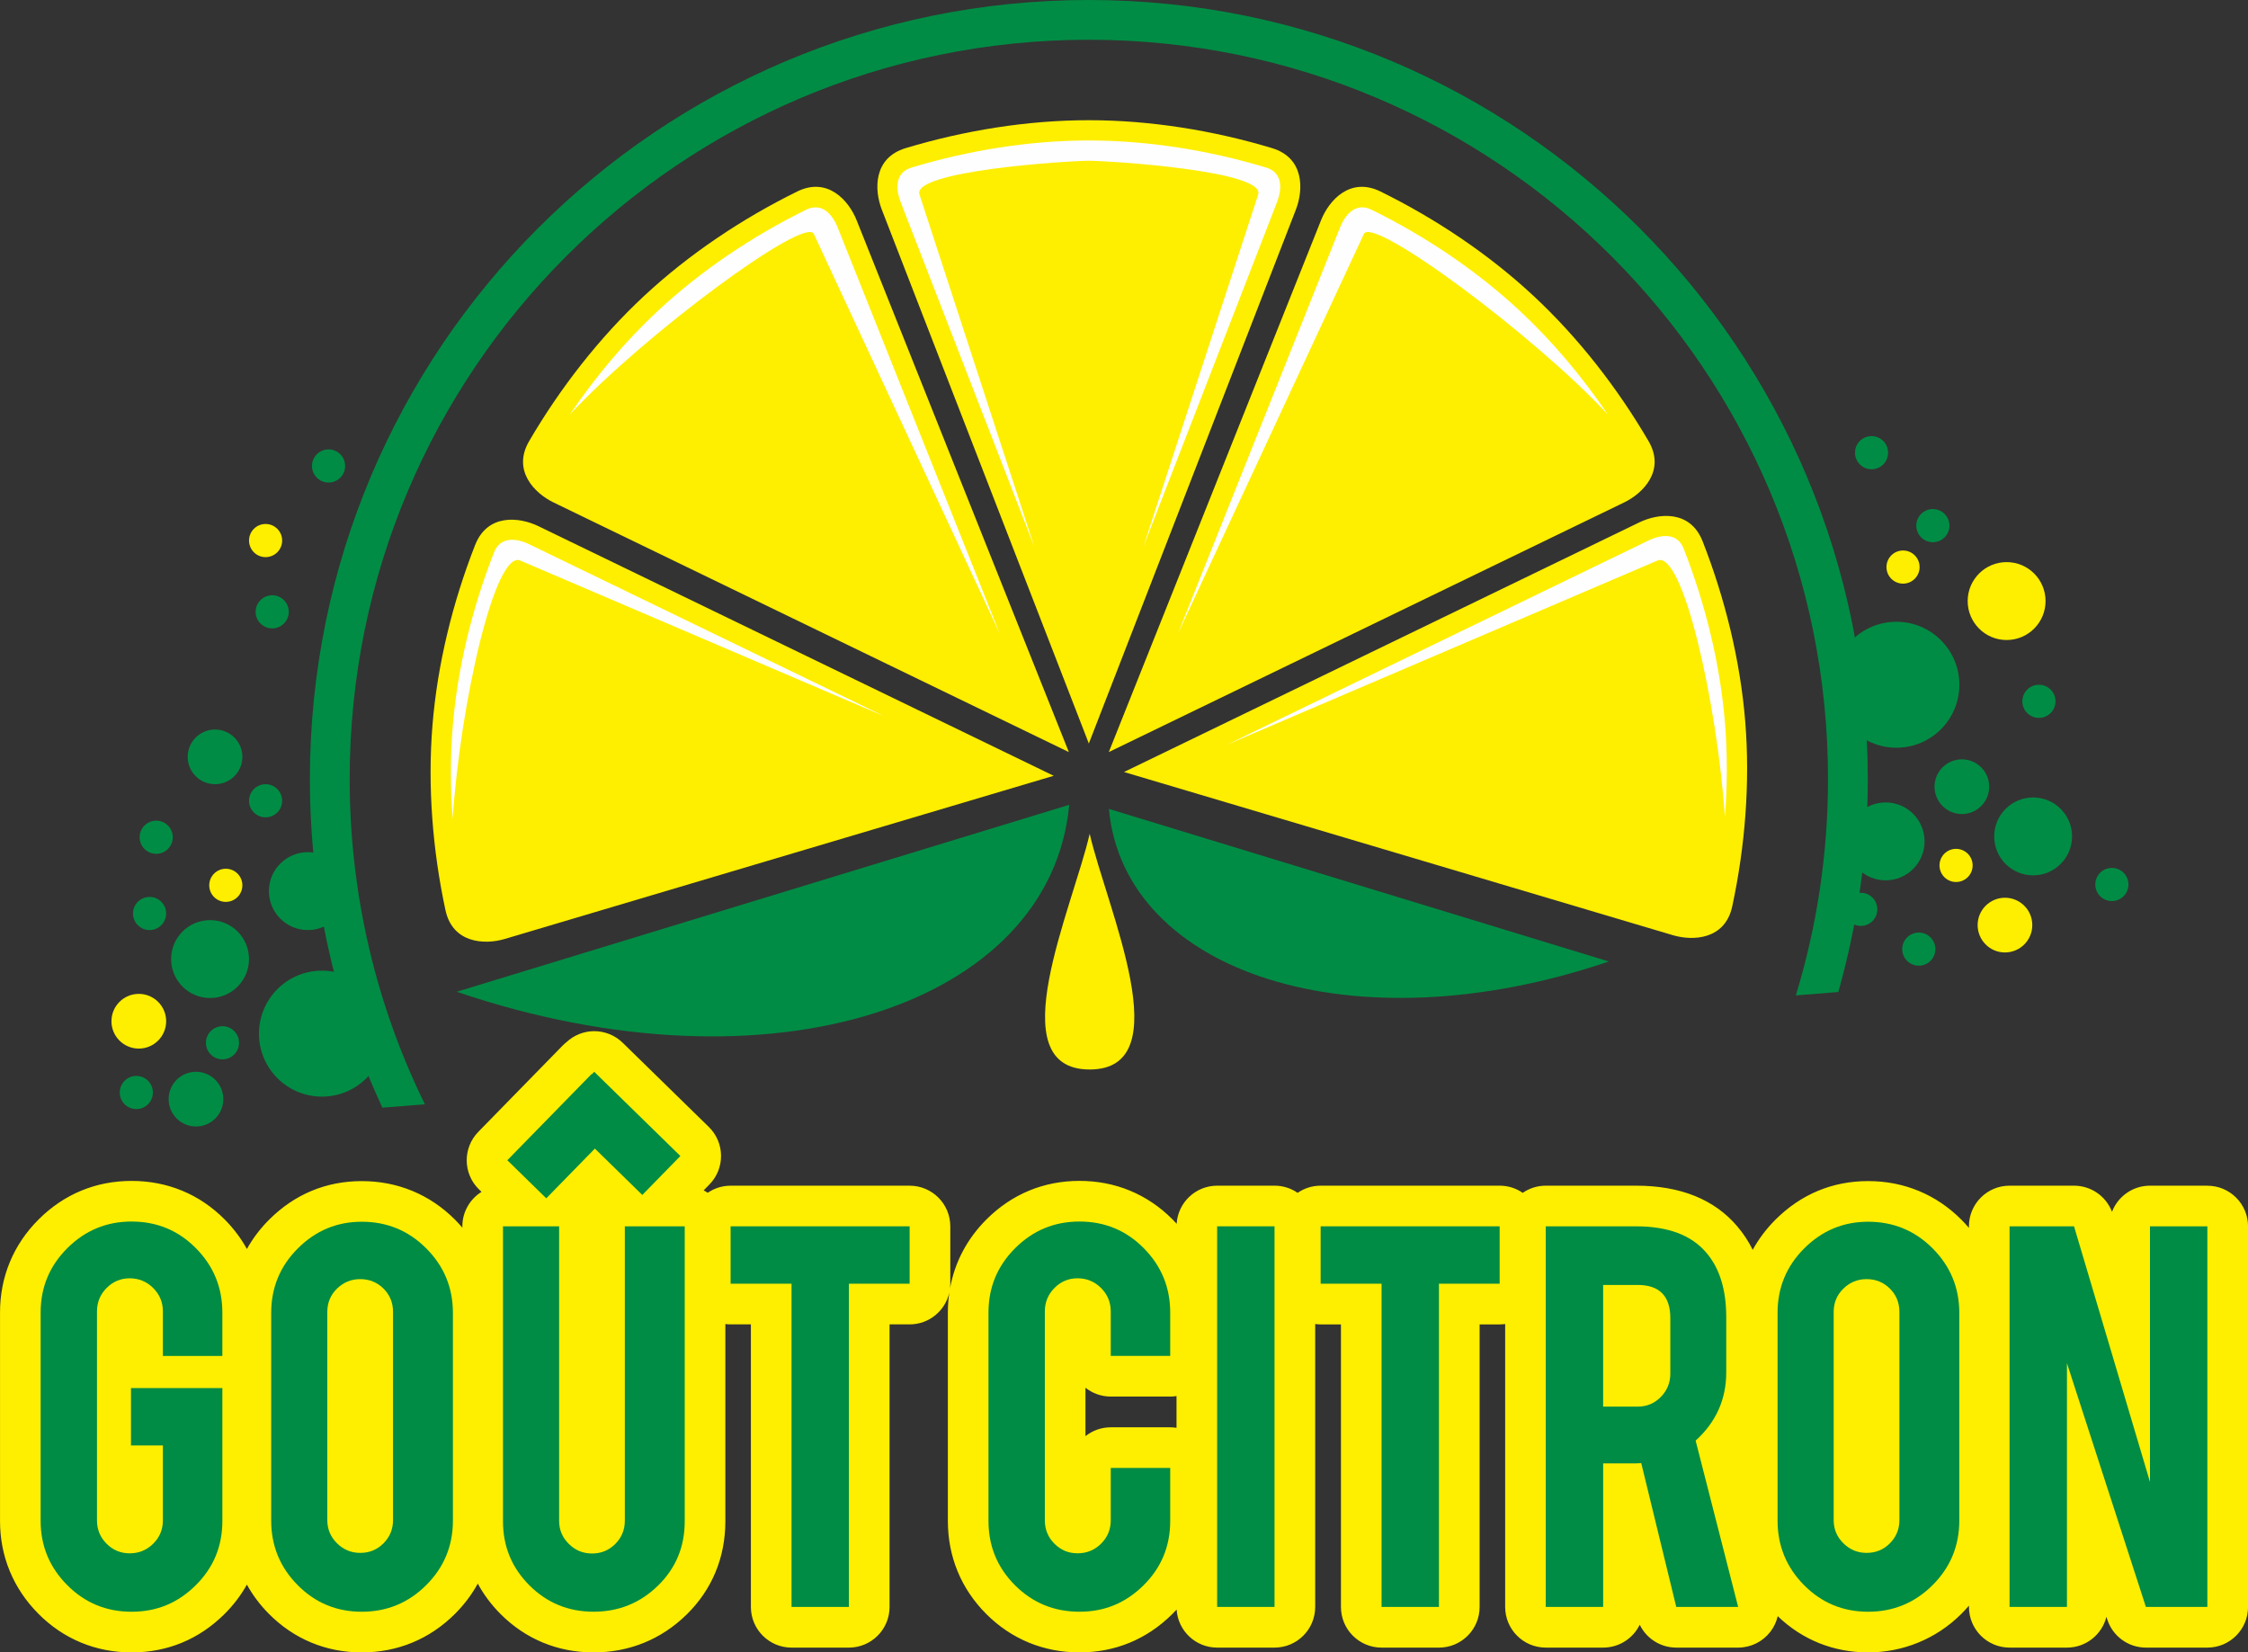 <?xml version="1.0" encoding="UTF-8"?>
<svg xmlns="http://www.w3.org/2000/svg" id="Calque_2" data-name="Calque 2" viewBox="0 0 1548.69 1138.23">
  <rect x="0" y="0" width="1548.69" height="1138.23" fill="#333333" stroke="none"/>
  <defs>
    <style>
      .cls-1 {
        fill: #fefefe;
      }

      .cls-1, .cls-2, .cls-3 {
        fill-rule: evenodd;
      }

      .cls-2, .cls-4 {
        fill: #008c44;
      }

      .cls-5, .cls-3 {
        fill: #feee00;
      }
    </style>
  </defs>
  <g id="Mode_Isolation" data-name="Mode Isolation">
    <g>
      <path class="cls-3" d="M876.28,102.02c22.46,6.76,21.74,28.84,16.5,42.35l-142.66,367.8-142.64-367.8c-5.25-13.52-5.96-35.59,16.49-42.35,40.45-12.18,83.91-19.22,126.16-19.22s85.72,7.04,126.16,19.22h0ZM327.31,375.44c-15.41,39.31-25.96,82.06-29.38,124.19-3.42,42.12.09,86.01,8.95,127.3,4.92,22.93,26.99,24.01,40.88,19.87l378.16-112.4-355.05-171.97c-13.05-6.32-34.99-8.82-43.55,13.01h0ZM1172.95,372.85c-8.56-21.83-30.5-19.34-43.56-13.02l-355.04,171.97,378.15,112.41c13.91,4.13,35.96,3.05,40.88-19.87,8.87-41.3,12.37-85.18,8.95-127.3-3.42-42.13-13.97-84.87-29.37-124.19h0ZM951.05,131.92c-21.04-10.35-35.57,6.29-40.94,19.75l-146.24,366.4,355.06-171.97c13.04-6.31,28.61-21.99,16.79-42.23-21.31-36.47-48.3-71.25-79.24-100.04-30.93-28.81-67.54-53.26-105.43-71.91h0ZM549.21,131.92c-37.9,18.65-74.5,43.1-105.45,71.91-30.92,28.79-57.93,63.57-79.23,100.04-11.82,20.25,3.75,35.92,16.79,42.23l355.04,171.97-146.23-366.4c-5.37-13.46-19.89-30.1-40.93-19.75Z"></path>
      <path class="cls-1" d="M787.57,376.97l92.18-237.66c3.66-9.45,3.84-20.49-7.49-23.9-39.24-11.83-81.12-18.64-122.14-18.64s-82.88,6.81-122.13,18.64c-11.32,3.41-11.16,14.45-7.48,23.9l92.17,237.66-79.14-242.71c-6.47-16.6,102.52-23.51,116.57-23.51s123.06,6.91,116.59,23.51l-79.13,242.71h0ZM609.38,493.48l-244.61-118.48c-9.12-4.41-20.09-5.55-24.44,5.53-14.96,38.15-25.14,79.34-28.46,120.23-1.7,20.9-1.64,42.17-.02,63.33,5.19-78.84,29.23-186.36,46.79-177.86l250.75,107.25h0ZM1188.32,562.7c-5.38-78.7-29.23-184.9-46.69-176.46l-296.5,126.82,290.35-140.64c9.13-4.42,20.1-5.55,24.44,5.53,14.96,38.16,25.14,79.34,28.47,120.22,1.72,21.3,1.63,42.98-.07,64.53h0ZM1107.68,285.55c-50.8-54.77-162.78-137.64-168.12-124.29l-128.18,275.47,111.72-279.87c3.76-9.42,11.08-17.65,21.78-12.4,36.77,18.09,72.05,41.64,102.07,69.6,22.73,21.17,43.16,45.53,60.73,71.49h0ZM688.85,436.7l-128.15-275.44c-5.34-13.35-117.33,69.53-168.13,124.3,17.56-25.96,37.99-50.33,60.73-71.5,30.03-27.96,65.32-51.51,102.08-69.6,10.69-5.25,18.02,2.98,21.78,12.4l111.69,279.84Z"></path>
    </g>
    <path class="cls-2" d="M736.61,554.39l-421.97,128.78c216.21,73.51,409.23,9.19,421.97-128.78Z"></path>
    <path class="cls-3" d="M750.71,736.72c62.93,0,11.67-111.47,0-162.38-11.68,50.91-62.94,162.38,0,162.38Z"></path>
    <path class="cls-2" d="M763.93,557.21l344.42,105.11c-176.47,60-334.03,7.5-344.42-105.11Z"></path>
    <path class="cls-2" d="M750.13,0c148.18,0,282.35,60.07,379.44,157.17,97.11,97.11,157.19,231.27,157.19,379.45,0,50.88-7.08,100.09-20.31,146.73l-29.27,2.33c14.41-47.15,22.18-97.19,22.18-149.06,0-140.61-57-267.94-149.15-360.08-92.14-92.15-219.46-149.15-360.08-149.15s-267.92,56.99-360.08,149.15c-92.16,92.14-149.15,219.46-149.15,360.08,0,80.4,18.64,156.44,51.82,224.06l-29.27,2.33c-32.06-68.79-49.96-145.5-49.96-226.39,0-148.18,60.07-282.34,157.18-379.45C467.79,60.07,601.94,0,750.13,0Z"></path>
    <path class="cls-2" d="M1299.04,552.76c14.83,0,26.83,12.01,26.83,26.83s-12.01,26.83-26.83,26.83-26.83-12.02-26.83-26.83,12.02-26.83,26.83-26.83Z"></path>
    <path class="cls-2" d="M1306.47,428.3c23.96,0,43.38,19.42,43.38,43.39s-19.43,43.38-43.38,43.38-43.4-19.43-43.4-43.38,19.43-43.39,43.4-43.39Z"></path>
    <path class="cls-2" d="M1351.57,523.07c10.4,0,18.83,8.43,18.83,18.84s-8.43,18.84-18.83,18.84-18.84-8.44-18.84-18.84,8.45-18.84,18.84-18.84Z"></path>
    <path class="cls-3" d="M1311.04,379.21c6.31,0,11.41,5.11,11.41,11.42s-5.1,11.41-11.41,11.41-11.42-5.11-11.42-11.41,5.11-11.42,11.42-11.42Z"></path>
    <path class="cls-2" d="M1400.66,549.33c14.83,0,26.83,12.02,26.83,26.83s-12.01,26.83-26.83,26.83-26.82-12.01-26.82-26.83,12-26.83,26.82-26.83Z"></path>
    <path class="cls-3" d="M1347.57,584.73c6.3,0,11.42,5.11,11.42,11.42s-5.12,11.42-11.42,11.42-11.41-5.11-11.41-11.42,5.11-11.42,11.41-11.42Z"></path>
    <path class="cls-2" d="M1321.89,642.39c6.3,0,11.42,5.11,11.42,11.42s-5.12,11.41-11.42,11.41-11.42-5.11-11.42-11.41,5.12-11.42,11.42-11.42Z"></path>
    <path class="cls-2" d="M1281.92,614.98c6.3,0,11.41,5.11,11.41,11.42s-5.11,11.42-11.41,11.42-11.42-5.11-11.42-11.42,5.11-11.42,11.42-11.42Z"></path>
    <path class="cls-2" d="M1454.9,597.86c6.32,0,11.42,5.11,11.42,11.42s-5.1,11.42-11.42,11.42-11.41-5.11-11.41-11.42,5.11-11.42,11.41-11.42Z"></path>
    <path class="cls-3" d="M1381.26,618.41c10.4,0,18.83,8.44,18.83,18.84s-8.44,18.85-18.83,18.85-18.83-8.44-18.83-18.85,8.43-18.84,18.83-18.84Z"></path>
    <path class="cls-2" d="M1404.65,471.69c6.31,0,11.43,5.11,11.43,11.41s-5.11,11.42-11.43,11.42-11.41-5.11-11.41-11.42,5.11-11.41,11.41-11.41Z"></path>
    <path class="cls-2" d="M1289.35,300.42c6.29,0,11.41,5.11,11.41,11.42s-5.12,11.42-11.41,11.42-11.42-5.11-11.42-11.42,5.1-11.42,11.42-11.42Z"></path>
    <path class="cls-2" d="M1331.58,350.66c6.31,0,11.42,5.11,11.42,11.42s-5.11,11.42-11.42,11.42-11.42-5.11-11.42-11.42,5.13-11.42,11.42-11.42Z"></path>
    <path class="cls-3" d="M1382.4,387.21c14.83,0,26.82,12.01,26.82,26.83s-12,26.83-26.82,26.83-26.83-12.02-26.83-26.83,12.02-26.83,26.83-26.83Z"></path>
    <path class="cls-2" d="M221.79,668.64c23.96,0,43.38,19.42,43.38,43.39s-19.42,43.38-43.38,43.38-43.39-19.42-43.39-43.38,19.43-43.39,43.39-43.39Z"></path>
    <path class="cls-2" d="M212.08,587.01c14.82,0,26.83,12.02,26.83,26.83s-12.01,26.83-26.83,26.83-26.83-12.01-26.83-26.83,12.02-26.83,26.83-26.83Z"></path>
    <path class="cls-2" d="M144.72,633.82c14.81,0,26.83,12.02,26.83,26.83s-12.02,26.83-26.83,26.83-26.84-12.01-26.84-26.83,12.02-26.83,26.84-26.83Z"></path>
    <path class="cls-2" d="M148.14,502.52c10.41,0,18.84,8.43,18.84,18.84s-8.43,18.83-18.84,18.83-18.84-8.43-18.84-18.83,8.44-18.84,18.84-18.84Z"></path>
    <path class="cls-2" d="M187.53,410.04c6.31,0,11.42,5.11,11.42,11.42s-5.12,11.41-11.42,11.41-11.42-5.11-11.42-11.41,5.11-11.42,11.42-11.42Z"></path>
    <path class="cls-2" d="M226.35,309.56c6.31,0,11.42,5.11,11.42,11.42s-5.11,11.42-11.42,11.42-11.42-5.11-11.42-11.42,5.11-11.42,11.42-11.42Z"></path>
    <path class="cls-2" d="M182.97,540.2c6.3,0,11.41,5.11,11.41,11.42s-5.11,11.41-11.41,11.41-11.41-5.11-11.41-11.41,5.11-11.42,11.41-11.42Z"></path>
    <path class="cls-2" d="M153.28,706.9c6.3,0,11.41,5.11,11.41,11.42s-5.11,11.42-11.41,11.42-11.41-5.12-11.41-11.42,5.11-11.42,11.41-11.42Z"></path>
    <path class="cls-2" d="M93.91,741.15c6.31,0,11.42,5.11,11.42,11.42s-5.11,11.42-11.42,11.42-11.42-5.12-11.42-11.42,5.11-11.42,11.42-11.42Z"></path>
    <path class="cls-2" d="M107.61,565.32c6.31,0,11.41,5.11,11.41,11.42s-5.11,11.41-11.41,11.41-11.42-5.11-11.42-11.41,5.11-11.42,11.42-11.42Z"></path>
    <path class="cls-2" d="M103.04,617.85c6.3,0,11.41,5.1,11.41,11.41s-5.11,11.42-11.41,11.42-11.42-5.11-11.42-11.42,5.11-11.41,11.42-11.41Z"></path>
    <path class="cls-2" d="M135.01,738.3c10.4,0,18.84,8.43,18.84,18.84s-8.44,18.84-18.84,18.84-18.84-8.44-18.84-18.84,8.43-18.84,18.84-18.84Z"></path>
    <path class="cls-3" d="M182.97,360.94c6.3,0,11.41,5.12,11.41,11.42s-5.11,11.42-11.41,11.42-11.41-5.11-11.41-11.42,5.11-11.42,11.41-11.42Z"></path>
    <path class="cls-3" d="M155.56,598.43c6.31,0,11.42,5.11,11.42,11.42s-5.11,11.41-11.42,11.41-11.41-5.11-11.41-11.41,5.11-11.42,11.41-11.42Z"></path>
    <path class="cls-3" d="M95.63,684.63c10.4,0,18.84,8.44,18.84,18.84s-8.44,18.85-18.84,18.85-18.85-8.44-18.85-18.85,8.43-18.84,18.85-18.84Z"></path>
    <path class="cls-5" d="M1520.69,816.75h-39.53c-11.94,0-22.14,7.48-26.16,18-4.11-10.77-14.48-18-26.16-18h-44.41c-15.46,0-28,12.54-28,28v1.08c-1.63-1.91-3.32-3.79-5.13-5.6-17.36-17.43-39.6-26.64-64.32-26.64s-46.34,9.16-63.74,26.49c-6.37,6.34-11.63,13.34-15.75,20.87-2.89-5.84-6.4-11.2-10.55-16.07-15.77-18.67-39.25-28.13-69.78-28.13h-62.24c-5.9,0-11.37,1.83-15.88,4.94-4.51-3.12-9.98-4.94-15.88-4.94h-123.32c-5.9,0-11.37,1.83-15.88,4.94-4.51-3.12-9.98-4.94-15.88-4.94h-39.53c-14.87,0-27.03,11.6-27.94,26.24-.87-.95-1.75-1.9-2.67-2.83-17.27-17.48-39.49-26.71-64.26-26.71s-46.63,9.16-64.03,26.49c-13.42,13.37-21.95,29.61-25.17,47.62.13-1.07.2-2.16.2-3.27v-39.53c0-15.46-12.54-28-28-28h-123.32c-5.87,0-11.31,1.81-15.81,4.89-.89-.61-1.82-1.17-2.78-1.67l4-4.09c10.81-11.06,10.61-28.79-.45-39.59l-59.35-58.01c-5.31-5.19-12.46-8.04-19.89-7.97-6.99.08-13.68,2.77-18.78,7.52-.98.76-1.9,1.59-2.78,2.49l-58.01,59.35c-10.81,11.06-10.61,28.79.45,39.6l1.77,1.73c-7.92,4.95-13.2,13.74-13.2,23.76v.91c-1.58-1.86-3.23-3.68-4.98-5.44-17.36-17.43-39.6-26.64-64.32-26.64s-46.35,9.16-63.74,26.49c-6.19,6.16-11.32,12.96-15.39,20.25-4.01-7.24-9.06-14-15.15-20.16-17.27-17.48-39.49-26.71-64.26-26.71s-46.63,9.16-64.03,26.49c-17.43,17.36-26.64,39.55-26.64,64.18v143.59c0,24.38,9.12,46.46,26.38,63.85,17.31,17.45,39.55,26.68,64.29,26.68s46.42-9.08,63.81-26.27c6.28-6.21,11.48-13.06,15.58-20.43,3.99,7.18,9,13.88,15.03,19.98,17.27,17.48,39.44,26.72,64.11,26.72s46.77-9.16,64.17-26.49c6.38-6.35,11.64-13.36,15.77-20.9,4.11,7.58,9.37,14.62,15.75,21.01,17.26,17.26,39.39,26.38,64,26.38s46.6-8.97,63.98-25.94c17.56-17.14,26.83-39.38,26.83-64.3v-135.96c1.19.15,2.39.24,3.62.24h13.97v194.65c0,15.46,12.54,28,28,28h39.53c15.46,0,28-12.54,28-28v-194.65h13.83c13.35,0,24.52-9.35,27.32-21.86-.65,4.47-.98,9.04-.98,13.69v143.59c0,24.61,9.15,46.76,26.45,64.07,17.31,17.31,39.51,26.46,64.21,26.46s46.42-9.08,63.81-26.27c1.07-1.06,2.11-2.14,3.12-3.23.93,14.62,13.08,26.2,27.94,26.2h39.53c15.46,0,28-12.54,28-28v-194.9c1.23.17,2.49.26,3.77.26h13.97v194.65c0,15.46,12.54,28,28,28h39.53c15.46,0,28-12.54,28-28v-194.65h13.83c1.28,0,2.53-.09,3.77-.26v194.9c0,15.46,12.54,28,28,28h39.53c11.07,0,20.64-6.42,25.18-15.75,4.61,9.48,14.3,15.75,25.18,15.75h42.63c8.65,0,16.81-4,22.12-10.83,2.51-3.23,4.24-6.93,5.14-10.82,17,16.32,38.47,24.95,62.29,24.95s46.77-9.16,64.17-26.49c1.86-1.85,3.61-3.77,5.28-5.73v.92c0,15.46,12.54,28,28,28h39.53c13.12,0,24.13-9.02,27.17-21.2l.59,1.83c3.74,11.55,14.5,19.37,26.64,19.37h42.34c15.46,0,28-12.54,28-28v-262.17c0-15.46-12.54-28-28-28ZM806.18,983.2h-40.96c-6.58,0-12.64,2.27-17.42,6.08v-33.34c4.78,3.8,10.84,6.08,17.42,6.08h40.96c1.48,0,2.93-.12,4.34-.34v21.86c-1.41-.22-2.86-.34-4.34-.34Z"></path>
    <g>
      <path class="cls-4" d="M90.67,841.45c-17.25,0-32.01,6.11-44.27,18.33-12.27,12.22-18.4,27-18.4,44.34v143.59c0,17.15,6.08,31.86,18.25,44.13,12.17,12.27,26.97,18.4,44.41,18.4s31.86-6.06,44.13-18.18c12.27-12.12,18.4-26.9,18.4-44.34v-91.56h-62.96v39.53h21.99v51.6c0,6.32-2.23,11.69-6.68,16.1-4.46,4.41-9.85,6.61-16.17,6.61s-11.55-2.2-15.95-6.61c-4.41-4.41-6.61-9.77-6.61-16.1v-143.88c0-6.32,2.2-11.71,6.61-16.17,4.41-4.46,9.72-6.68,15.95-6.68s11.71,2.23,16.17,6.68c4.46,4.46,6.68,9.85,6.68,16.17v30.62h40.96v-29.9c0-17.25-6.06-32.01-18.18-44.27-12.12-12.27-26.9-18.4-44.34-18.4Z"></path>
      <path class="cls-4" d="M249.21,841.59c-17.06,0-31.72,6.11-43.98,18.33-12.27,12.22-18.4,27.05-18.4,44.49v143.02c0,17.34,6.06,32.15,18.18,44.41,12.12,12.27,26.85,18.4,44.2,18.4s32.15-6.11,44.41-18.33c12.27-12.22,18.4-27.05,18.4-44.49v-143.02c0-17.34-6.11-32.15-18.33-44.41-12.22-12.27-27.05-18.4-44.49-18.4ZM270.77,1047.15c0,6.22-2.18,11.54-6.54,15.94-4.36,4.41-9.7,6.61-16.03,6.61s-11.57-2.2-16.03-6.61c-4.46-4.4-6.68-9.72-6.68-15.94v-143.48c0-6.32,2.23-11.66,6.68-16.01,4.46-4.36,9.8-6.54,16.03-6.54s11.66,2.18,16.03,6.54c4.36,4.36,6.54,9.69,6.54,16.01v143.48Z"></path>
      <path class="cls-4" d="M430.46,1047.56c0,6.23-2.18,11.55-6.54,15.95-4.36,4.41-9.7,6.61-16.03,6.61s-11.57-2.2-16.03-6.61c-4.46-4.41-6.68-9.73-6.68-15.95v-202.81h-38.66v203.24c0,17.25,6.06,31.93,18.18,44.05,12.12,12.12,26.85,18.18,44.2,18.18s32.15-5.99,44.41-17.97c12.27-11.98,18.4-26.73,18.4-44.27v-203.24h-41.25v202.81Z"></path>
      <polygon class="cls-4" points="503.33 884.28 545.3 884.28 545.3 1106.93 584.83 1106.93 584.83 884.28 626.66 884.28 626.66 844.75 503.33 844.75 503.33 884.28"></polygon>
      <path class="cls-4" d="M743.66,841.45c-17.25,0-32.01,6.11-44.27,18.33-12.27,12.22-18.4,27-18.4,44.34v143.59c0,17.34,6.08,32.1,18.25,44.27,12.17,12.17,26.97,18.25,44.41,18.25s31.86-6.06,44.13-18.18c12.27-12.12,18.4-26.9,18.4-44.34v-36.51h-40.96v36.08c0,6.32-2.23,11.69-6.68,16.1-4.46,4.41-9.85,6.61-16.17,6.61s-11.55-2.2-15.95-6.61c-4.41-4.41-6.61-9.77-6.61-16.1v-143.88c0-6.32,2.2-11.71,6.61-16.17,4.41-4.46,9.72-6.68,15.95-6.68s11.71,2.23,16.17,6.68c4.46,4.46,6.68,9.85,6.68,16.17v30.62h40.96v-29.9c0-17.25-6.06-32.01-18.18-44.27-12.12-12.27-26.9-18.4-44.34-18.4Z"></path>
      <rect class="cls-4" x="838.52" y="844.75" width="39.53" height="262.17"></rect>
      <polygon class="cls-4" points="909.82 884.28 951.79 884.28 951.79 1106.93 991.31 1106.93 991.31 884.28 1033.14 884.28 1033.14 844.75 909.82 844.75 909.82 884.28"></polygon>
      <path class="cls-4" d="M1189.24,945.37v-38.09c0-18.88-4.55-33.63-13.65-44.27-10.26-12.17-26.4-18.25-48.44-18.25h-62.24v262.17h39.53v-98.89h22.67c1.24,0,2.44-.05,3.59-.14l24.11,99.03h42.63l-29.29-114.56c14.06-12.74,21.09-28.41,21.09-47ZM1150.72,946.23c0,6.23-2.17,11.57-6.52,16.03-4.35,4.46-9.67,6.68-15.98,6.68h-23.79v-83.8h23.79c15,0,22.5,7.62,22.5,22.85v38.23Z"></path>
      <path class="cls-4" d="M1286.98,841.59c-17.06,0-31.72,6.11-43.98,18.33-12.27,12.22-18.4,27.05-18.4,44.49v143.02c0,17.34,6.06,32.15,18.18,44.41,12.12,12.27,26.85,18.4,44.2,18.4s32.15-6.11,44.41-18.33c12.27-12.22,18.4-27.05,18.4-44.49v-143.02c0-17.34-6.11-32.15-18.33-44.41-12.22-12.27-27.05-18.4-44.49-18.4ZM1308.54,1047.15c0,6.22-2.18,11.54-6.54,15.94-4.36,4.41-9.7,6.61-16.03,6.61s-11.57-2.2-16.03-6.61c-4.46-4.4-6.68-9.72-6.68-15.94v-143.48c0-6.32,2.23-11.66,6.68-16.01,4.46-4.36,9.8-6.54,16.03-6.54s11.66,2.18,16.03,6.54c4.36,4.36,6.54,9.69,6.54,16.01v143.48Z"></path>
      <polygon class="cls-4" points="1481.16 844.75 1481.16 1020.83 1428.84 844.75 1384.43 844.75 1384.43 1106.93 1423.96 1106.93 1423.96 939.04 1478.35 1106.93 1520.69 1106.93 1520.69 844.75 1481.16 844.75"></polygon>
      <polygon class="cls-4" points="409.82 791.2 442.49 823.14 468.72 796.31 409.37 738.3 407.67 740.03 407.52 739.88 349.51 799.23 376.34 825.46 409.82 791.2"></polygon>
    </g>
  </g>
</svg>
